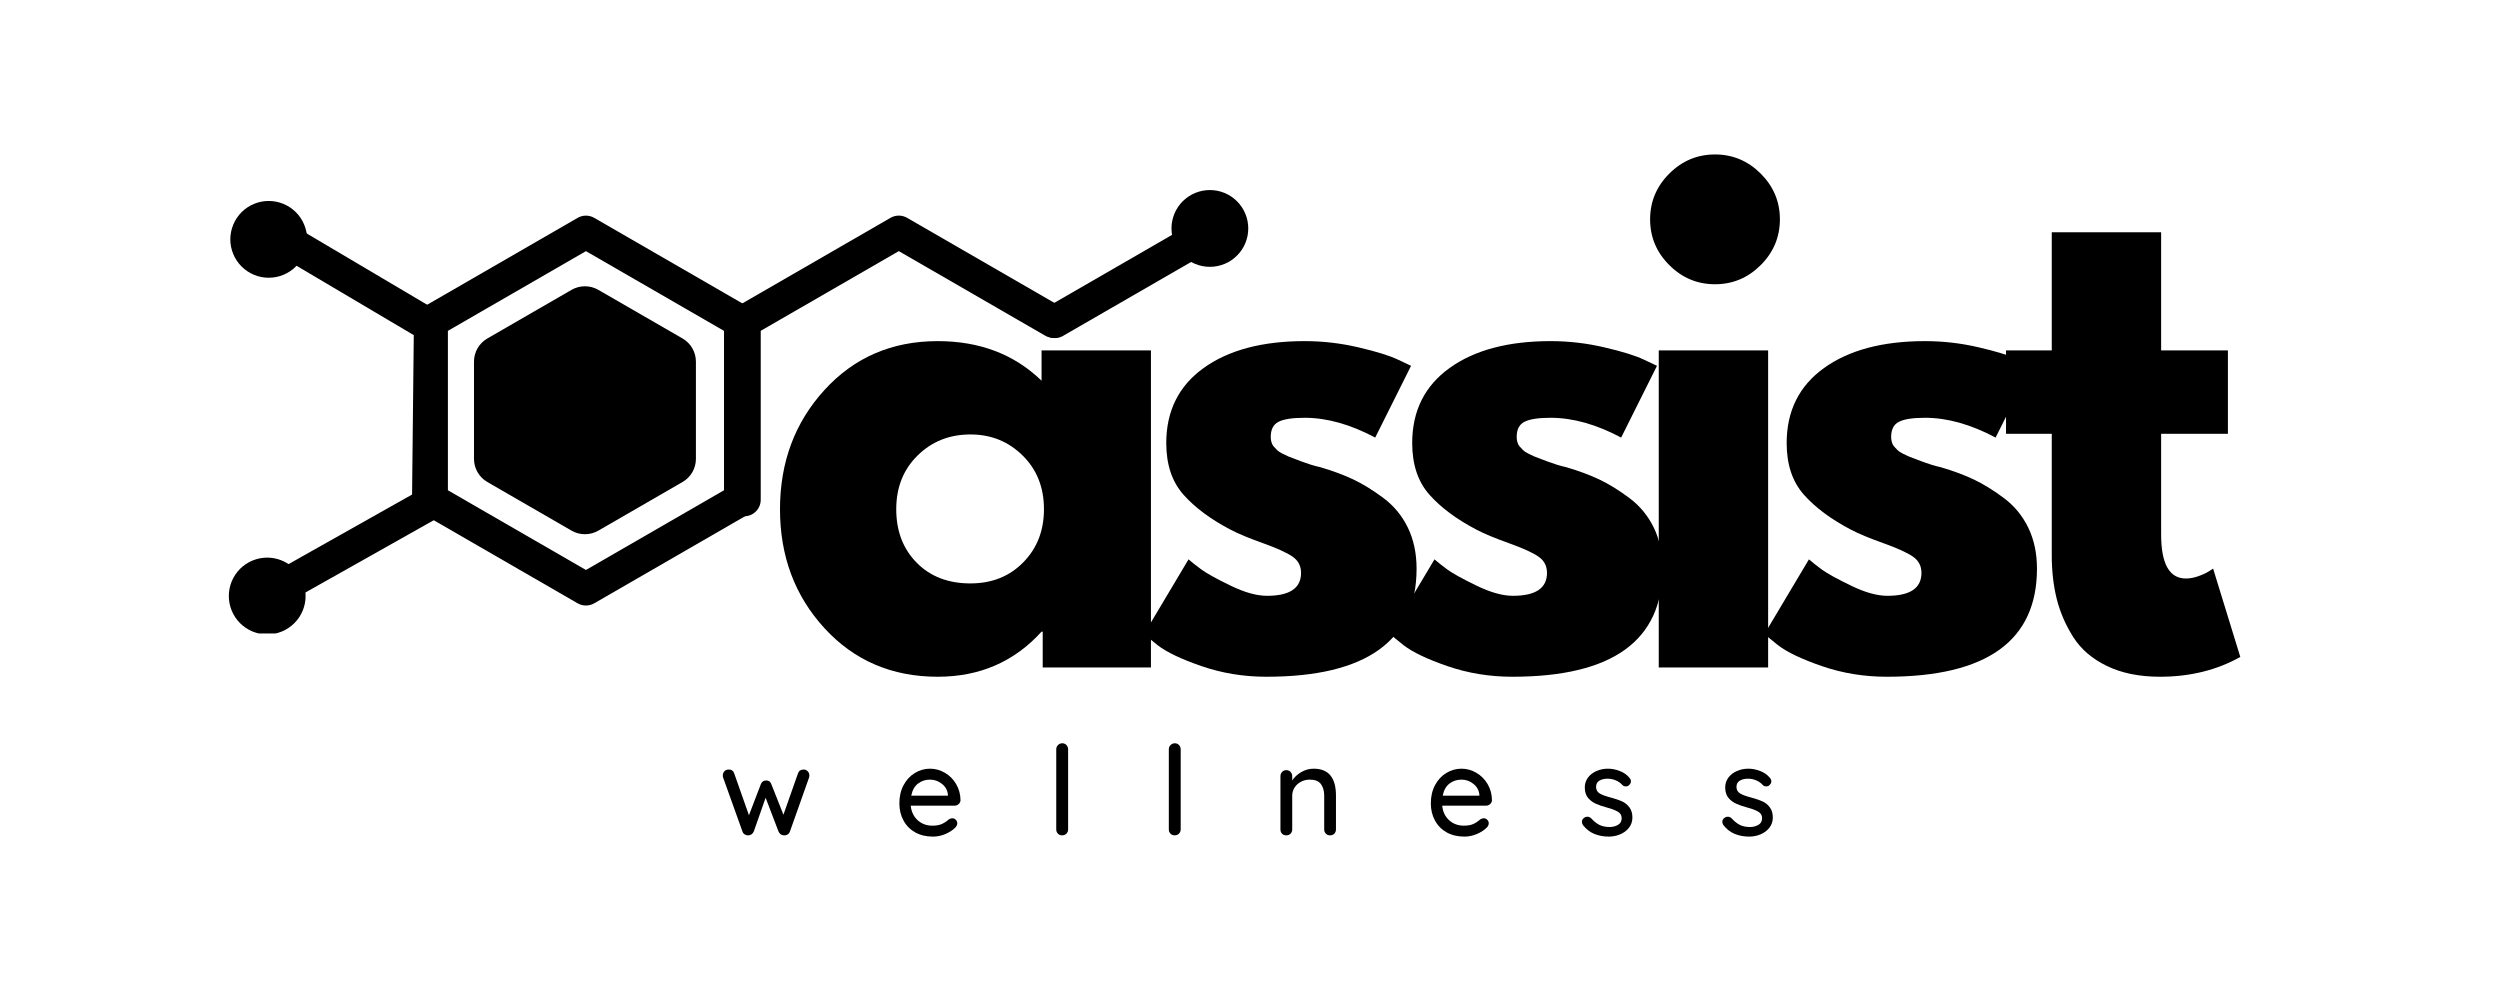 <svg version="1.0" preserveAspectRatio="xMidYMid meet" height="200" viewBox="0 0 375 150" zoomAndPan="magnify" width="500" xmlns:xlink="http://www.w3.org/1999/xlink" xmlns="http://www.w3.org/2000/svg"><defs><g></g><clipPath id="9000313d81"><path clip-rule="nonzero" d="M 34.32 30 L 47 30 L 47 42 L 34.32 42 Z M 34.32 30"></path></clipPath><clipPath id="64351b0427"><path clip-rule="nonzero" d="M 34.32 83 L 46 83 L 46 95.02 L 34.32 95.02 Z M 34.32 83"></path></clipPath><clipPath id="6344af21b7"><path clip-rule="nonzero" d="M 175 28.496 L 187.242 28.496 L 187.242 41 L 175 41 Z M 175 28.496"></path></clipPath></defs><g fill-opacity="1" fill="#000000"><g transform="translate(114.875, 100.121)"><g><path d="M 8.797 -5.891 C 4.348 -10.742 2.125 -16.691 2.125 -23.734 C 2.125 -30.785 4.348 -36.75 8.797 -41.625 C 13.254 -46.508 18.914 -48.953 25.781 -48.953 C 32.082 -48.953 37.273 -46.973 41.359 -43.016 L 41.359 -47.562 L 57.766 -47.562 L 57.766 0 L 41.531 0 L 41.531 -5.375 L 41.359 -5.375 C 37.273 -0.863 32.082 1.391 25.781 1.391 C 18.914 1.391 13.254 -1.035 8.797 -5.891 Z M 22.766 -31.797 C 20.629 -29.703 19.562 -27.016 19.562 -23.734 C 19.562 -20.461 20.582 -17.789 22.625 -15.719 C 24.664 -13.645 27.352 -12.609 30.688 -12.609 C 33.906 -12.609 36.547 -13.66 38.609 -15.766 C 40.68 -17.867 41.719 -20.523 41.719 -23.734 C 41.719 -27.016 40.648 -29.703 38.516 -31.797 C 36.391 -33.898 33.781 -34.953 30.688 -34.953 C 27.539 -34.953 24.898 -33.898 22.766 -31.797 Z M 22.766 -31.797"></path></g></g></g><g fill-opacity="1" fill="#000000"><g transform="translate(169.47, 100.121)"><g><path d="M 26.234 -48.953 C 28.953 -48.953 31.641 -48.641 34.297 -48.016 C 36.961 -47.398 38.941 -46.785 40.234 -46.172 L 42.188 -45.25 L 36.812 -34.484 C 33.102 -36.461 29.578 -37.453 26.234 -37.453 C 24.379 -37.453 23.066 -37.25 22.297 -36.844 C 21.523 -36.445 21.141 -35.691 21.141 -34.578 C 21.141 -34.336 21.172 -34.094 21.234 -33.844 C 21.297 -33.594 21.414 -33.359 21.594 -33.141 C 21.781 -32.93 21.953 -32.75 22.109 -32.594 C 22.266 -32.438 22.523 -32.266 22.891 -32.078 C 23.266 -31.891 23.562 -31.75 23.781 -31.656 C 24 -31.57 24.352 -31.438 24.844 -31.25 C 25.344 -31.062 25.711 -30.922 25.953 -30.828 C 26.203 -30.734 26.617 -30.594 27.203 -30.406 C 27.797 -30.227 28.25 -30.109 28.562 -30.047 C 30.477 -29.484 32.145 -28.863 33.562 -28.188 C 34.988 -27.508 36.488 -26.582 38.062 -25.406 C 39.633 -24.227 40.852 -22.742 41.719 -20.953 C 42.582 -19.16 43.016 -17.117 43.016 -14.828 C 43.016 -4.016 35.504 1.391 20.484 1.391 C 17.086 1.391 13.859 0.863 10.797 -0.188 C 7.742 -1.238 5.535 -2.289 4.172 -3.344 L 2.125 -5 L 8.812 -16.219 C 9.301 -15.789 9.945 -15.281 10.75 -14.688 C 11.551 -14.102 13.004 -13.301 15.109 -12.281 C 17.211 -11.258 19.035 -10.75 20.578 -10.75 C 23.984 -10.75 25.688 -11.895 25.688 -14.188 C 25.688 -15.238 25.254 -16.055 24.391 -16.641 C 23.523 -17.234 22.055 -17.898 19.984 -18.641 C 17.91 -19.379 16.285 -20.055 15.109 -20.672 C 12.141 -22.223 9.789 -23.969 8.062 -25.906 C 6.332 -27.852 5.469 -30.438 5.469 -33.656 C 5.469 -38.477 7.336 -42.234 11.078 -44.922 C 14.816 -47.609 19.867 -48.953 26.234 -48.953 Z M 26.234 -48.953"></path></g></g></g><g fill-opacity="1" fill="#000000"><g transform="translate(206.361, 100.121)"><g><path d="M 26.234 -48.953 C 28.953 -48.953 31.641 -48.641 34.297 -48.016 C 36.961 -47.398 38.941 -46.785 40.234 -46.172 L 42.188 -45.25 L 36.812 -34.484 C 33.102 -36.461 29.578 -37.453 26.234 -37.453 C 24.379 -37.453 23.066 -37.25 22.297 -36.844 C 21.523 -36.445 21.141 -35.691 21.141 -34.578 C 21.141 -34.336 21.172 -34.094 21.234 -33.844 C 21.297 -33.594 21.414 -33.359 21.594 -33.141 C 21.781 -32.93 21.953 -32.75 22.109 -32.594 C 22.266 -32.438 22.523 -32.266 22.891 -32.078 C 23.266 -31.891 23.562 -31.75 23.781 -31.656 C 24 -31.57 24.352 -31.438 24.844 -31.25 C 25.344 -31.062 25.711 -30.922 25.953 -30.828 C 26.203 -30.734 26.617 -30.594 27.203 -30.406 C 27.797 -30.227 28.25 -30.109 28.562 -30.047 C 30.477 -29.484 32.145 -28.863 33.562 -28.188 C 34.988 -27.508 36.488 -26.582 38.062 -25.406 C 39.633 -24.227 40.852 -22.742 41.719 -20.953 C 42.582 -19.16 43.016 -17.117 43.016 -14.828 C 43.016 -4.016 35.504 1.391 20.484 1.391 C 17.086 1.391 13.859 0.863 10.797 -0.188 C 7.742 -1.238 5.535 -2.289 4.172 -3.344 L 2.125 -5 L 8.812 -16.219 C 9.301 -15.789 9.945 -15.281 10.75 -14.688 C 11.551 -14.102 13.004 -13.301 15.109 -12.281 C 17.211 -11.258 19.035 -10.75 20.578 -10.75 C 23.984 -10.75 25.688 -11.895 25.688 -14.188 C 25.688 -15.238 25.254 -16.055 24.391 -16.641 C 23.523 -17.234 22.055 -17.898 19.984 -18.641 C 17.91 -19.379 16.285 -20.055 15.109 -20.672 C 12.141 -22.223 9.789 -23.969 8.062 -25.906 C 6.332 -27.852 5.469 -30.438 5.469 -33.656 C 5.469 -38.477 7.336 -42.234 11.078 -44.922 C 14.816 -47.609 19.867 -48.953 26.234 -48.953 Z M 26.234 -48.953"></path></g></g></g><g fill-opacity="1" fill="#000000"><g transform="translate(243.251, 100.121)"><g><path d="M 7.141 -74.078 C 9.055 -75.992 11.344 -76.953 14 -76.953 C 16.656 -76.953 18.941 -75.992 20.859 -74.078 C 22.773 -72.16 23.734 -69.875 23.734 -67.219 C 23.734 -64.562 22.773 -62.273 20.859 -60.359 C 18.941 -58.441 16.656 -57.484 14 -57.484 C 11.344 -57.484 9.055 -58.441 7.141 -60.359 C 5.223 -62.273 4.266 -64.562 4.266 -67.219 C 4.266 -69.875 5.223 -72.16 7.141 -74.078 Z M 5.562 -47.562 L 5.562 0 L 21.969 0 L 21.969 -47.562 Z M 5.562 -47.562"></path></g></g></g><g fill-opacity="1" fill="#000000"><g transform="translate(262.53, 100.121)"><g><path d="M 26.234 -48.953 C 28.953 -48.953 31.641 -48.641 34.297 -48.016 C 36.961 -47.398 38.941 -46.785 40.234 -46.172 L 42.188 -45.25 L 36.812 -34.484 C 33.102 -36.461 29.578 -37.453 26.234 -37.453 C 24.379 -37.453 23.066 -37.25 22.297 -36.844 C 21.523 -36.445 21.141 -35.691 21.141 -34.578 C 21.141 -34.336 21.172 -34.094 21.234 -33.844 C 21.297 -33.594 21.414 -33.359 21.594 -33.141 C 21.781 -32.93 21.953 -32.75 22.109 -32.594 C 22.266 -32.438 22.523 -32.266 22.891 -32.078 C 23.266 -31.891 23.562 -31.75 23.781 -31.656 C 24 -31.57 24.352 -31.438 24.844 -31.25 C 25.344 -31.062 25.711 -30.922 25.953 -30.828 C 26.203 -30.734 26.617 -30.594 27.203 -30.406 C 27.797 -30.227 28.25 -30.109 28.562 -30.047 C 30.477 -29.484 32.145 -28.863 33.562 -28.188 C 34.988 -27.508 36.488 -26.582 38.062 -25.406 C 39.633 -24.227 40.852 -22.742 41.719 -20.953 C 42.582 -19.16 43.016 -17.117 43.016 -14.828 C 43.016 -4.016 35.504 1.391 20.484 1.391 C 17.086 1.391 13.859 0.863 10.797 -0.188 C 7.742 -1.238 5.535 -2.289 4.172 -3.344 L 2.125 -5 L 8.812 -16.219 C 9.301 -15.789 9.945 -15.281 10.75 -14.688 C 11.551 -14.102 13.004 -13.301 15.109 -12.281 C 17.211 -11.258 19.035 -10.75 20.578 -10.75 C 23.984 -10.75 25.688 -11.895 25.688 -14.188 C 25.688 -15.238 25.254 -16.055 24.391 -16.641 C 23.523 -17.234 22.055 -17.898 19.984 -18.641 C 17.91 -19.379 16.285 -20.055 15.109 -20.672 C 12.141 -22.223 9.789 -23.969 8.062 -25.906 C 6.332 -27.852 5.469 -30.438 5.469 -33.656 C 5.469 -38.477 7.336 -42.234 11.078 -44.922 C 14.816 -47.609 19.867 -48.953 26.234 -48.953 Z M 26.234 -48.953"></path></g></g></g><g fill-opacity="1" fill="#000000"><g transform="translate(299.42, 100.121)"><g><path d="M 8.344 -47.562 L 8.344 -65.281 L 24.75 -65.281 L 24.75 -47.562 L 34.766 -47.562 L 34.766 -35.047 L 24.75 -35.047 L 24.75 -19.938 C 24.75 -15.539 25.988 -13.344 28.469 -13.344 C 29.082 -13.344 29.727 -13.469 30.406 -13.719 C 31.094 -13.969 31.617 -14.219 31.984 -14.469 L 32.547 -14.828 L 36.625 -1.578 C 33.102 0.398 29.086 1.391 24.578 1.391 C 21.484 1.391 18.82 0.848 16.594 -0.234 C 14.375 -1.316 12.691 -2.77 11.547 -4.594 C 10.398 -6.414 9.578 -8.328 9.078 -10.328 C 8.586 -12.336 8.344 -14.488 8.344 -16.781 L 8.344 -35.047 L 1.484 -35.047 L 1.484 -47.562 Z M 8.344 -47.562"></path></g></g></g><g fill-opacity="1" fill="#000000"><g transform="translate(107.812, 125.303)"><g><path d="M 12.75 -9.875 C 12.977 -9.875 13.176 -9.785 13.344 -9.609 C 13.508 -9.441 13.594 -9.227 13.594 -8.969 C 13.594 -8.883 13.57 -8.77 13.531 -8.625 L 10.672 -0.562 C 10.598 -0.363 10.473 -0.211 10.297 -0.109 C 10.117 -0.016 9.93 0.02 9.734 0 C 9.398 -0.02 9.145 -0.207 8.969 -0.562 L 7.031 -5.641 L 5.25 -0.562 C 5.164 -0.383 5.055 -0.25 4.922 -0.156 C 4.785 -0.062 4.641 -0.008 4.484 0 C 4.297 0.02 4.109 -0.02 3.922 -0.125 C 3.742 -0.227 3.625 -0.375 3.562 -0.562 L 0.672 -8.625 C 0.629 -8.727 0.609 -8.844 0.609 -8.969 C 0.609 -9.219 0.688 -9.43 0.844 -9.609 C 1.008 -9.785 1.227 -9.875 1.5 -9.875 C 1.914 -9.875 2.188 -9.688 2.312 -9.312 L 4.531 -3.016 L 6.312 -7.672 C 6.457 -8.047 6.727 -8.234 7.125 -8.234 C 7.5 -8.234 7.754 -8.047 7.891 -7.672 L 9.703 -3.094 L 11.891 -9.312 C 12.023 -9.688 12.312 -9.875 12.75 -9.875 Z M 12.75 -9.875"></path></g></g></g><g fill-opacity="1" fill="#000000"><g transform="translate(134.171, 125.303)"><g><path d="M 9.906 -5.266 C 9.895 -5.035 9.801 -4.844 9.625 -4.688 C 9.445 -4.531 9.242 -4.453 9.016 -4.453 L 2.438 -4.453 C 2.531 -3.547 2.879 -2.816 3.484 -2.266 C 4.086 -1.723 4.82 -1.453 5.688 -1.453 C 6.281 -1.453 6.766 -1.539 7.141 -1.719 C 7.516 -1.895 7.848 -2.117 8.141 -2.391 C 8.316 -2.504 8.492 -2.562 8.672 -2.562 C 8.891 -2.562 9.066 -2.484 9.203 -2.328 C 9.348 -2.18 9.422 -2.008 9.422 -1.812 C 9.422 -1.551 9.297 -1.312 9.047 -1.094 C 8.68 -0.738 8.203 -0.438 7.609 -0.188 C 7.016 0.062 6.406 0.188 5.781 0.188 C 4.77 0.188 3.883 -0.02 3.125 -0.438 C 2.363 -0.863 1.773 -1.457 1.359 -2.219 C 0.941 -2.977 0.734 -3.836 0.734 -4.797 C 0.734 -5.836 0.945 -6.754 1.375 -7.547 C 1.801 -8.336 2.363 -8.941 3.062 -9.359 C 3.77 -9.785 4.523 -10 5.328 -10 C 6.129 -10 6.879 -9.789 7.578 -9.375 C 8.273 -8.969 8.832 -8.406 9.25 -7.688 C 9.676 -6.969 9.895 -6.16 9.906 -5.266 Z M 5.328 -8.359 C 4.641 -8.359 4.039 -8.16 3.531 -7.766 C 3.02 -7.379 2.68 -6.773 2.516 -5.953 L 8.016 -5.953 L 8.016 -6.094 C 7.953 -6.758 7.656 -7.301 7.125 -7.719 C 6.602 -8.145 6.004 -8.359 5.328 -8.359 Z M 5.328 -8.359"></path></g></g></g><g fill-opacity="1" fill="#000000"><g transform="translate(156.968, 125.303)"><g><path d="M 3.25 -0.891 C 3.25 -0.641 3.16 -0.426 2.984 -0.25 C 2.805 -0.082 2.594 0 2.344 0 C 2.102 0 1.895 -0.082 1.719 -0.25 C 1.551 -0.426 1.469 -0.641 1.469 -0.891 L 1.469 -12.906 C 1.469 -13.156 1.555 -13.367 1.734 -13.547 C 1.91 -13.723 2.125 -13.812 2.375 -13.812 C 2.625 -13.812 2.832 -13.723 3 -13.547 C 3.164 -13.367 3.25 -13.156 3.25 -12.906 Z M 3.25 -0.891"></path></g></g></g><g fill-opacity="1" fill="#000000"><g transform="translate(173.854, 125.303)"><g><path d="M 3.25 -0.891 C 3.25 -0.641 3.16 -0.426 2.984 -0.25 C 2.805 -0.082 2.594 0 2.344 0 C 2.102 0 1.895 -0.082 1.719 -0.25 C 1.551 -0.426 1.469 -0.641 1.469 -0.891 L 1.469 -12.906 C 1.469 -13.156 1.555 -13.367 1.734 -13.547 C 1.91 -13.723 2.125 -13.812 2.375 -13.812 C 2.625 -13.812 2.832 -13.723 3 -13.547 C 3.164 -13.367 3.25 -13.156 3.25 -12.906 Z M 3.25 -0.891"></path></g></g></g><g fill-opacity="1" fill="#000000"><g transform="translate(190.739, 125.303)"><g><path d="M 6.312 -10 C 8.539 -10 9.656 -8.656 9.656 -5.969 L 9.656 -0.891 C 9.656 -0.641 9.57 -0.426 9.406 -0.25 C 9.238 -0.082 9.023 0 8.766 0 C 8.516 0 8.305 -0.082 8.141 -0.25 C 7.973 -0.426 7.891 -0.641 7.891 -0.891 L 7.891 -5.953 C 7.891 -6.68 7.723 -7.266 7.391 -7.703 C 7.055 -8.141 6.508 -8.359 5.75 -8.359 C 5.25 -8.359 4.797 -8.25 4.391 -8.031 C 3.984 -7.812 3.664 -7.52 3.438 -7.156 C 3.207 -6.789 3.094 -6.391 3.094 -5.953 L 3.094 -0.891 C 3.094 -0.641 3.008 -0.426 2.844 -0.25 C 2.676 -0.082 2.461 0 2.203 0 C 1.941 0 1.727 -0.082 1.562 -0.25 C 1.406 -0.414 1.328 -0.629 1.328 -0.891 L 1.328 -8.875 C 1.328 -9.125 1.41 -9.336 1.578 -9.516 C 1.742 -9.691 1.953 -9.781 2.203 -9.781 C 2.461 -9.781 2.676 -9.691 2.844 -9.516 C 3.008 -9.336 3.094 -9.125 3.094 -8.875 L 3.094 -8.234 C 3.414 -8.723 3.863 -9.141 4.438 -9.484 C 5.02 -9.828 5.645 -10 6.312 -10 Z M 6.312 -10"></path></g></g></g><g fill-opacity="1" fill="#000000"><g transform="translate(213.89, 125.303)"><g><path d="M 9.906 -5.266 C 9.895 -5.035 9.801 -4.844 9.625 -4.688 C 9.445 -4.531 9.242 -4.453 9.016 -4.453 L 2.438 -4.453 C 2.531 -3.547 2.879 -2.816 3.484 -2.266 C 4.086 -1.723 4.82 -1.453 5.688 -1.453 C 6.281 -1.453 6.766 -1.539 7.141 -1.719 C 7.516 -1.895 7.848 -2.117 8.141 -2.391 C 8.316 -2.504 8.492 -2.562 8.672 -2.562 C 8.891 -2.562 9.066 -2.484 9.203 -2.328 C 9.348 -2.18 9.422 -2.008 9.422 -1.812 C 9.422 -1.551 9.297 -1.312 9.047 -1.094 C 8.68 -0.738 8.203 -0.438 7.609 -0.188 C 7.016 0.062 6.406 0.188 5.781 0.188 C 4.77 0.188 3.883 -0.02 3.125 -0.438 C 2.363 -0.863 1.773 -1.457 1.359 -2.219 C 0.941 -2.977 0.734 -3.836 0.734 -4.797 C 0.734 -5.836 0.945 -6.754 1.375 -7.547 C 1.801 -8.336 2.363 -8.941 3.062 -9.359 C 3.77 -9.785 4.523 -10 5.328 -10 C 6.129 -10 6.879 -9.789 7.578 -9.375 C 8.273 -8.969 8.832 -8.406 9.25 -7.688 C 9.676 -6.969 9.895 -6.16 9.906 -5.266 Z M 5.328 -8.359 C 4.641 -8.359 4.039 -8.16 3.531 -7.766 C 3.02 -7.379 2.68 -6.773 2.516 -5.953 L 8.016 -5.953 L 8.016 -6.094 C 7.953 -6.758 7.656 -7.301 7.125 -7.719 C 6.602 -8.145 6.004 -8.359 5.328 -8.359 Z M 5.328 -8.359"></path></g></g></g><g fill-opacity="1" fill="#000000"><g transform="translate(236.688, 125.303)"><g><path d="M 0.766 -1.531 C 0.648 -1.707 0.594 -1.875 0.594 -2.031 C 0.594 -2.281 0.723 -2.492 0.984 -2.672 C 1.109 -2.754 1.254 -2.797 1.422 -2.797 C 1.641 -2.797 1.844 -2.703 2.031 -2.516 C 2.406 -2.098 2.805 -1.781 3.234 -1.562 C 3.66 -1.352 4.176 -1.25 4.781 -1.25 C 5.25 -1.258 5.66 -1.367 6.016 -1.578 C 6.379 -1.785 6.562 -2.117 6.562 -2.578 C 6.562 -2.992 6.379 -3.312 6.016 -3.531 C 5.648 -3.758 5.113 -3.969 4.406 -4.156 C 3.707 -4.344 3.129 -4.539 2.672 -4.75 C 2.211 -4.957 1.82 -5.254 1.5 -5.641 C 1.188 -6.035 1.031 -6.551 1.031 -7.188 C 1.031 -7.738 1.188 -8.227 1.5 -8.656 C 1.82 -9.082 2.242 -9.41 2.766 -9.641 C 3.297 -9.879 3.875 -10 4.5 -10 C 5.094 -10 5.68 -9.883 6.266 -9.656 C 6.859 -9.438 7.344 -9.098 7.719 -8.641 C 7.875 -8.461 7.953 -8.281 7.953 -8.094 C 7.953 -7.895 7.852 -7.703 7.656 -7.516 C 7.531 -7.398 7.375 -7.344 7.188 -7.344 C 6.957 -7.344 6.773 -7.422 6.641 -7.578 C 6.379 -7.867 6.055 -8.094 5.672 -8.25 C 5.297 -8.414 4.879 -8.5 4.422 -8.5 C 3.953 -8.5 3.551 -8.398 3.219 -8.203 C 2.883 -8.016 2.719 -7.691 2.719 -7.234 C 2.738 -6.797 2.93 -6.473 3.297 -6.266 C 3.66 -6.055 4.223 -5.852 4.984 -5.656 C 5.641 -5.477 6.188 -5.289 6.625 -5.094 C 7.062 -4.895 7.426 -4.598 7.719 -4.203 C 8.02 -3.816 8.172 -3.305 8.172 -2.672 C 8.172 -2.086 8 -1.578 7.656 -1.141 C 7.32 -0.711 6.883 -0.383 6.344 -0.156 C 5.812 0.07 5.238 0.188 4.625 0.188 C 3.844 0.188 3.117 0.051 2.453 -0.219 C 1.785 -0.5 1.223 -0.938 0.766 -1.531 Z M 0.766 -1.531"></path></g></g></g><g fill-opacity="1" fill="#000000"><g transform="translate(257.75, 125.303)"><g><path d="M 0.766 -1.531 C 0.648 -1.707 0.594 -1.875 0.594 -2.031 C 0.594 -2.281 0.723 -2.492 0.984 -2.672 C 1.109 -2.754 1.254 -2.797 1.422 -2.797 C 1.641 -2.797 1.844 -2.703 2.031 -2.516 C 2.406 -2.098 2.805 -1.781 3.234 -1.562 C 3.66 -1.352 4.176 -1.25 4.781 -1.25 C 5.25 -1.258 5.66 -1.367 6.016 -1.578 C 6.379 -1.785 6.562 -2.117 6.562 -2.578 C 6.562 -2.992 6.379 -3.312 6.016 -3.531 C 5.648 -3.758 5.113 -3.969 4.406 -4.156 C 3.707 -4.344 3.129 -4.539 2.672 -4.75 C 2.211 -4.957 1.82 -5.254 1.5 -5.641 C 1.188 -6.035 1.031 -6.551 1.031 -7.188 C 1.031 -7.738 1.188 -8.227 1.5 -8.656 C 1.82 -9.082 2.242 -9.41 2.766 -9.641 C 3.297 -9.879 3.875 -10 4.5 -10 C 5.094 -10 5.68 -9.883 6.266 -9.656 C 6.859 -9.438 7.344 -9.098 7.719 -8.641 C 7.875 -8.461 7.953 -8.281 7.953 -8.094 C 7.953 -7.895 7.852 -7.703 7.656 -7.516 C 7.531 -7.398 7.375 -7.344 7.188 -7.344 C 6.957 -7.344 6.773 -7.422 6.641 -7.578 C 6.379 -7.867 6.055 -8.094 5.672 -8.25 C 5.297 -8.414 4.879 -8.5 4.422 -8.5 C 3.953 -8.5 3.551 -8.398 3.219 -8.203 C 2.883 -8.016 2.719 -7.691 2.719 -7.234 C 2.738 -6.797 2.93 -6.473 3.297 -6.266 C 3.66 -6.055 4.223 -5.852 4.984 -5.656 C 5.641 -5.477 6.188 -5.289 6.625 -5.094 C 7.062 -4.895 7.426 -4.598 7.719 -4.203 C 8.02 -3.816 8.172 -3.305 8.172 -2.672 C 8.172 -2.086 8 -1.578 7.656 -1.141 C 7.32 -0.711 6.883 -0.383 6.344 -0.156 C 5.812 0.07 5.238 0.188 4.625 0.188 C 3.844 0.188 3.117 0.051 2.453 -0.219 C 1.785 -0.5 1.223 -0.938 0.766 -1.531 Z M 0.766 -1.531"></path></g></g></g><path fill-rule="nonzero" fill-opacity="1" d="M 71.098 54.242 L 71.098 68.832 C 71.098 70.262 71.859 71.586 73.102 72.301 L 85.734 79.598 C 86.977 80.312 88.504 80.312 89.746 79.598 L 102.379 72.301 C 103.621 71.586 104.387 70.262 104.387 68.832 L 104.387 54.242 C 104.387 52.812 103.621 51.488 102.379 50.77 L 89.746 43.477 C 88.504 42.762 86.977 42.762 85.734 43.477 L 73.102 50.77 C 71.859 51.488 71.098 52.812 71.098 54.242 Z M 71.098 54.242" fill="#000000"></path><path fill-rule="nonzero" fill-opacity="1" d="M 87.891 90.828 C 87.465 90.828 87.039 90.719 86.652 90.5 L 63.473 77.117 C 62.707 76.676 62.234 75.855 62.234 74.973 L 62.234 48.203 C 62.234 47.316 62.703 46.5 63.473 46.059 L 86.652 32.676 C 87.418 32.234 88.363 32.234 89.129 32.676 L 112.309 46.059 C 113.074 46.5 113.547 47.316 113.547 48.203 L 113.547 74.973 C 113.547 75.855 113.078 76.672 112.309 77.117 L 89.129 90.5 C 88.746 90.719 88.316 90.828 87.891 90.828 Z M 67.184 73.539 L 87.891 85.496 L 108.602 73.539 L 108.602 49.629 L 87.891 37.672 L 67.184 49.629 Z M 67.184 73.539" fill="#000000"></path><path fill-rule="nonzero" fill-opacity="1" d="M 111.637 77.441 C 110.27 77.441 109.164 76.336 109.164 74.969 L 109.164 48.199 C 109.164 47.316 109.633 46.5 110.402 46.055 L 133.582 32.672 C 134.348 32.23 135.293 32.23 136.059 32.672 L 159.238 46.055 C 160.422 46.738 160.828 48.25 160.145 49.434 C 159.461 50.617 157.949 51.023 156.766 50.34 L 134.82 37.668 L 114.109 49.625 L 114.109 74.965 C 114.109 76.332 113.004 77.441 111.637 77.441 Z M 111.637 77.441" fill="#000000"></path><path fill-rule="nonzero" fill-opacity="1" d="M 158.23 50.715 C 157.375 50.715 156.547 50.27 156.086 49.473 C 155.406 48.289 155.809 46.777 156.992 46.094 L 180.176 32.711 C 181.359 32.031 182.871 32.434 183.555 33.617 C 184.234 34.801 183.832 36.312 182.648 36.996 L 159.465 50.379 C 159.078 50.605 158.652 50.715 158.23 50.715 Z M 158.23 50.715" fill="#000000"></path><path fill-rule="nonzero" fill-opacity="1" d="M 40.953 91.246 C 40.086 91.246 39.25 90.793 38.793 89.984 C 38.125 88.797 38.547 87.285 39.734 86.613 L 61.812 74.18 L 62.066 50.27 L 40.258 37.367 C 39.086 36.672 38.691 35.152 39.391 33.977 C 40.086 32.805 41.605 32.41 42.777 33.109 L 65.816 46.742 C 66.578 47.191 67.039 48.012 67.031 48.895 L 66.746 75.664 C 66.738 76.547 66.258 77.359 65.488 77.793 L 42.164 90.93 C 41.781 91.148 41.363 91.25 40.953 91.25 Z M 40.953 91.246" fill="#000000"></path><g clip-path="url(#9000313d81)"><path fill-rule="nonzero" fill-opacity="1" d="M 46.066 35.902 C 46.066 36.281 46.031 36.652 45.957 37.023 C 45.883 37.395 45.773 37.758 45.629 38.105 C 45.484 38.453 45.305 38.785 45.098 39.102 C 44.887 39.414 44.648 39.707 44.379 39.973 C 44.113 40.242 43.82 40.48 43.508 40.691 C 43.191 40.898 42.859 41.078 42.512 41.223 C 42.16 41.367 41.801 41.477 41.43 41.551 C 41.059 41.625 40.688 41.66 40.309 41.66 C 39.93 41.66 39.555 41.625 39.184 41.551 C 38.812 41.477 38.453 41.367 38.105 41.223 C 37.754 41.078 37.422 40.898 37.109 40.691 C 36.793 40.48 36.504 40.242 36.234 39.973 C 35.969 39.707 35.73 39.414 35.52 39.102 C 35.309 38.785 35.133 38.453 34.988 38.105 C 34.844 37.758 34.734 37.395 34.66 37.023 C 34.586 36.652 34.547 36.281 34.547 35.902 C 34.547 35.523 34.586 35.148 34.66 34.777 C 34.734 34.406 34.844 34.047 34.988 33.699 C 35.133 33.348 35.309 33.016 35.52 32.703 C 35.73 32.387 35.969 32.098 36.234 31.828 C 36.504 31.562 36.793 31.324 37.109 31.113 C 37.422 30.902 37.754 30.727 38.105 30.582 C 38.453 30.438 38.812 30.328 39.184 30.254 C 39.555 30.18 39.93 30.145 40.309 30.145 C 40.688 30.145 41.059 30.18 41.43 30.254 C 41.801 30.328 42.16 30.438 42.512 30.582 C 42.859 30.727 43.191 30.902 43.508 31.113 C 43.82 31.324 44.113 31.562 44.379 31.828 C 44.648 32.098 44.887 32.387 45.098 32.703 C 45.305 33.016 45.484 33.348 45.629 33.699 C 45.773 34.047 45.883 34.406 45.957 34.777 C 46.031 35.148 46.066 35.523 46.066 35.902 Z M 46.066 35.902" fill="#000000"></path></g><g clip-path="url(#64351b0427)"><path fill-rule="nonzero" fill-opacity="1" d="M 45.84 89.402 C 45.84 89.777 45.805 90.152 45.73 90.523 C 45.656 90.895 45.547 91.254 45.402 91.605 C 45.258 91.953 45.078 92.285 44.871 92.602 C 44.66 92.914 44.422 93.207 44.152 93.473 C 43.887 93.742 43.594 93.98 43.281 94.188 C 42.965 94.398 42.633 94.578 42.285 94.723 C 41.938 94.867 41.574 94.977 41.203 95.051 C 40.832 95.121 40.461 95.16 40.082 95.16 C 39.703 95.16 39.328 95.121 38.957 95.051 C 38.586 94.977 38.227 94.867 37.879 94.723 C 37.527 94.578 37.195 94.398 36.883 94.188 C 36.566 93.98 36.277 93.742 36.008 93.473 C 35.742 93.207 35.504 92.914 35.293 92.602 C 35.082 92.285 34.906 91.953 34.762 91.605 C 34.617 91.254 34.508 90.895 34.434 90.523 C 34.359 90.152 34.324 89.777 34.324 89.402 C 34.324 89.023 34.359 88.648 34.434 88.277 C 34.508 87.906 34.617 87.547 34.762 87.195 C 34.906 86.848 35.082 86.516 35.293 86.203 C 35.504 85.887 35.742 85.598 36.008 85.328 C 36.277 85.062 36.566 84.824 36.883 84.613 C 37.195 84.402 37.527 84.227 37.879 84.082 C 38.227 83.938 38.586 83.828 38.957 83.754 C 39.328 83.68 39.703 83.641 40.082 83.641 C 40.461 83.641 40.832 83.68 41.203 83.754 C 41.574 83.828 41.938 83.938 42.285 84.082 C 42.633 84.227 42.965 84.402 43.281 84.613 C 43.594 84.824 43.887 85.062 44.152 85.328 C 44.422 85.598 44.66 85.887 44.871 86.203 C 45.078 86.516 45.258 86.848 45.402 87.195 C 45.547 87.547 45.656 87.906 45.73 88.277 C 45.805 88.648 45.84 89.023 45.84 89.402 Z M 45.84 89.402" fill="#000000"></path></g><g clip-path="url(#6344af21b7)"><path fill-rule="nonzero" fill-opacity="1" d="M 187.238 34.266 C 187.238 34.645 187.203 35.02 187.129 35.391 C 187.055 35.758 186.945 36.121 186.801 36.469 C 186.656 36.82 186.48 37.148 186.27 37.465 C 186.059 37.777 185.82 38.07 185.551 38.336 C 185.285 38.605 184.992 38.844 184.68 39.055 C 184.367 39.266 184.035 39.441 183.684 39.586 C 183.336 39.73 182.977 39.84 182.605 39.914 C 182.234 39.988 181.859 40.023 181.48 40.023 C 181.102 40.023 180.727 39.988 180.355 39.914 C 179.984 39.84 179.625 39.73 179.277 39.586 C 178.926 39.441 178.594 39.266 178.281 39.055 C 177.965 38.844 177.676 38.605 177.406 38.336 C 177.141 38.07 176.902 37.777 176.691 37.465 C 176.48 37.148 176.305 36.82 176.16 36.469 C 176.016 36.121 175.906 35.758 175.832 35.391 C 175.758 35.02 175.723 34.645 175.723 34.266 C 175.723 33.887 175.758 33.512 175.832 33.141 C 175.906 32.77 176.016 32.41 176.16 32.062 C 176.305 31.711 176.48 31.379 176.691 31.066 C 176.902 30.75 177.141 30.461 177.406 30.191 C 177.676 29.926 177.965 29.688 178.281 29.477 C 178.594 29.266 178.926 29.09 179.277 28.945 C 179.625 28.801 179.984 28.691 180.355 28.617 C 180.727 28.543 181.102 28.508 181.48 28.508 C 181.859 28.508 182.234 28.543 182.605 28.617 C 182.977 28.691 183.336 28.801 183.684 28.945 C 184.035 29.09 184.367 29.266 184.68 29.477 C 184.992 29.688 185.285 29.926 185.551 30.191 C 185.82 30.461 186.059 30.75 186.27 31.066 C 186.48 31.379 186.656 31.711 186.801 32.062 C 186.945 32.41 187.055 32.77 187.129 33.141 C 187.203 33.512 187.238 33.887 187.238 34.266 Z M 187.238 34.266" fill="#000000"></path></g></svg>